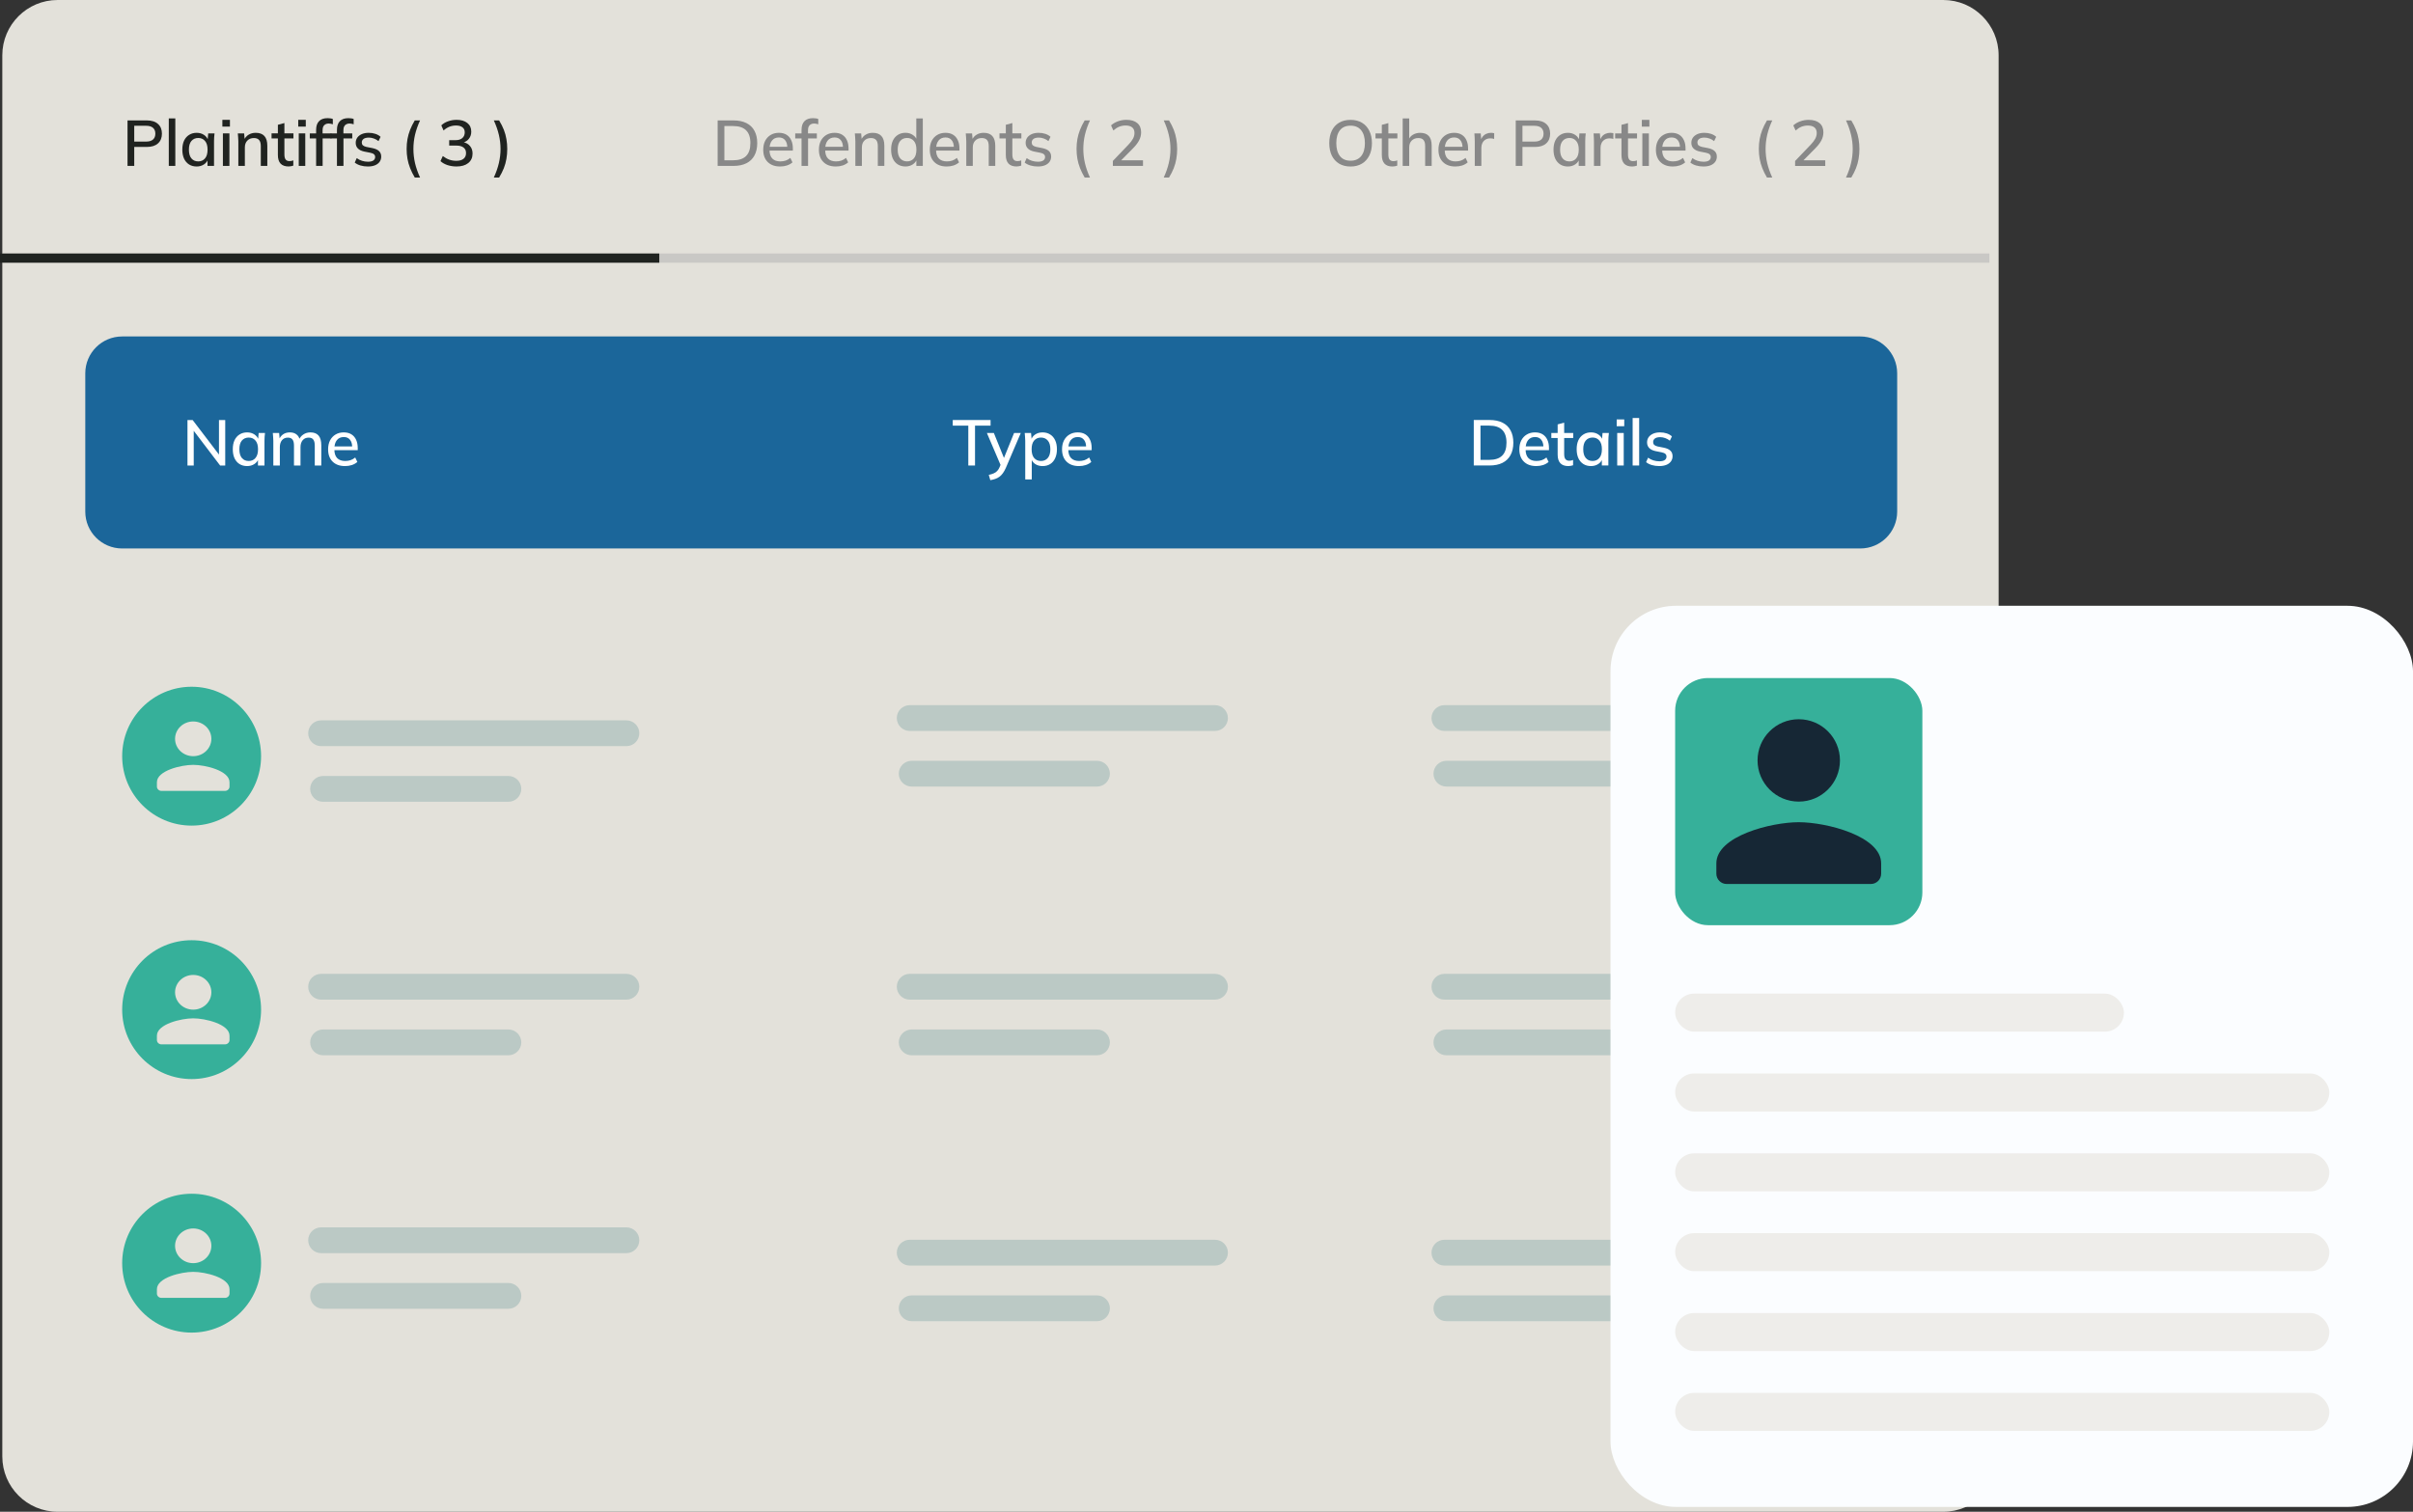 <?xml version="1.0" encoding="UTF-8"?>
<svg xmlns="http://www.w3.org/2000/svg" width="442" height="277" viewBox="0 0 442 277" fill="none">
  <rect x="0" y="0" width="442" height="277" fill="#333333" stroke="none"/>
  <path d="M0.422 10.134C0.422 4.537 4.959 0 10.556 0H355.961C361.558 0 366.096 4.537 366.096 10.134V266.866C366.096 272.463 361.558 277 355.961 277H10.556C4.959 277 0.422 272.463 0.422 266.866V10.134Z" fill="#E3E1DA"></path>
  <path d="M15.621 68.406C15.621 64.675 18.646 61.65 22.377 61.65H340.758C344.49 61.65 347.514 64.675 347.514 68.406V93.742C347.514 97.473 344.49 100.498 340.758 100.498H22.377C18.646 100.498 15.621 97.473 15.621 93.742V68.406Z" fill="#1B669A"></path>
  <path d="M91.427 32.528H90.457C90.867 31.637 91.174 30.758 91.379 29.891C91.584 29.024 91.687 28.157 91.687 27.29C91.687 26.431 91.584 25.568 91.379 24.701C91.174 23.834 90.867 22.955 90.457 22.064H91.427C91.781 22.648 92.069 23.219 92.29 23.779C92.51 24.338 92.668 24.91 92.763 25.493C92.865 26.069 92.916 26.668 92.916 27.29C92.916 27.921 92.865 28.528 92.763 29.111C92.668 29.686 92.51 30.254 92.29 30.814C92.069 31.373 91.781 31.945 91.427 32.528Z" fill="#202320"></path>
  <path d="M83.616 30.505C83.048 30.505 82.504 30.422 81.984 30.257C81.464 30.084 81.03 29.839 80.684 29.524L81.109 28.59C81.496 28.889 81.89 29.11 82.291 29.252C82.694 29.394 83.123 29.465 83.58 29.465C84.163 29.465 84.605 29.343 84.904 29.098C85.212 28.854 85.366 28.503 85.366 28.046C85.366 27.597 85.212 27.258 84.904 27.029C84.605 26.793 84.16 26.674 83.568 26.674H82.28V25.681H83.474C83.978 25.681 84.38 25.555 84.68 25.303C84.979 25.043 85.129 24.692 85.129 24.251C85.129 23.849 84.991 23.541 84.715 23.328C84.439 23.108 84.045 22.997 83.533 22.997C82.666 22.997 81.905 23.301 81.251 23.908L80.837 22.974C81.16 22.651 81.57 22.402 82.067 22.229C82.564 22.048 83.084 21.957 83.628 21.957C84.463 21.957 85.121 22.15 85.602 22.536C86.083 22.915 86.323 23.443 86.323 24.121C86.323 24.633 86.177 25.07 85.886 25.433C85.602 25.796 85.212 26.036 84.715 26.154V26.024C85.306 26.119 85.76 26.355 86.075 26.734C86.398 27.104 86.56 27.569 86.56 28.129C86.56 28.87 86.296 29.453 85.768 29.879C85.247 30.296 84.53 30.505 83.616 30.505Z" fill="#202320"></path>
  <path d="M75.974 32.528C75.627 31.945 75.344 31.369 75.123 30.802C74.902 30.242 74.74 29.675 74.638 29.099C74.536 28.516 74.484 27.913 74.484 27.29C74.484 26.66 74.536 26.057 74.638 25.481C74.74 24.906 74.902 24.338 75.123 23.779C75.344 23.219 75.627 22.648 75.974 22.064H76.944C76.534 22.955 76.226 23.834 76.021 24.701C75.824 25.56 75.726 26.423 75.726 27.29C75.726 28.157 75.824 29.024 76.021 29.891C76.226 30.75 76.534 31.629 76.944 32.528H75.974Z" fill="#202320"></path>
  <path d="M67.392 30.508C66.896 30.508 66.439 30.445 66.021 30.319C65.603 30.192 65.256 30.015 64.981 29.786L65.347 28.971C65.639 29.191 65.962 29.357 66.317 29.467C66.671 29.578 67.034 29.633 67.404 29.633C67.838 29.633 68.165 29.558 68.385 29.408C68.606 29.25 68.717 29.038 68.717 28.77C68.717 28.565 68.646 28.399 68.504 28.273C68.37 28.147 68.145 28.052 67.83 27.989L66.695 27.765C66.19 27.654 65.808 27.465 65.548 27.197C65.288 26.929 65.158 26.586 65.158 26.169C65.158 25.814 65.252 25.498 65.442 25.223C65.639 24.947 65.915 24.73 66.269 24.572C66.632 24.415 67.053 24.336 67.534 24.336C67.976 24.336 68.385 24.399 68.764 24.525C69.142 24.651 69.457 24.832 69.71 25.069L69.331 25.861C69.087 25.656 68.811 25.498 68.504 25.388C68.196 25.27 67.885 25.211 67.57 25.211C67.128 25.211 66.801 25.294 66.588 25.459C66.376 25.625 66.269 25.841 66.269 26.109C66.269 26.314 66.332 26.484 66.458 26.618C66.592 26.744 66.801 26.842 67.085 26.913L68.22 27.138C68.756 27.248 69.158 27.43 69.426 27.682C69.694 27.934 69.828 28.273 69.828 28.699C69.828 29.069 69.725 29.392 69.521 29.668C69.316 29.944 69.032 30.153 68.669 30.295C68.307 30.437 67.881 30.508 67.392 30.508Z" fill="#202320"></path>
  <path d="M61.721 30.399V25.363H60.562V24.441H62.052L61.721 24.748V23.802C61.721 23.101 61.898 22.569 62.253 22.206C62.608 21.836 63.128 21.65 63.814 21.65C63.979 21.65 64.153 21.662 64.334 21.686C64.515 21.709 64.665 21.749 64.783 21.804V22.774C64.689 22.734 64.571 22.703 64.429 22.679C64.295 22.648 64.157 22.632 64.015 22.632C63.786 22.632 63.589 22.679 63.424 22.774C63.258 22.86 63.128 22.994 63.033 23.176C62.947 23.357 62.904 23.589 62.904 23.873V24.677L62.726 24.441H64.523V25.363H62.915V30.399H61.721Z" fill="#202320"></path>
  <path d="M57.905 30.399V25.363H56.746V24.441H58.236L57.905 24.748V23.802C57.905 23.101 58.082 22.569 58.437 22.206C58.791 21.836 59.312 21.65 59.998 21.65C60.163 21.65 60.336 21.662 60.518 21.686C60.699 21.709 60.849 21.749 60.967 21.804V22.774C60.872 22.734 60.754 22.703 60.612 22.679C60.478 22.648 60.34 22.632 60.199 22.632C59.97 22.632 59.773 22.679 59.607 22.774C59.442 22.86 59.312 22.994 59.217 23.176C59.13 23.357 59.087 23.589 59.087 23.873V24.677L58.91 24.441H60.707V25.363H59.099V30.399H57.905Z" fill="#202320"></path>
  <path d="M54.724 30.399V24.44H55.918V30.399H54.724ZM54.629 23.198V21.957H56.012V23.198H54.629Z" fill="#202320"></path>
  <path d="M52.864 30.502C52.217 30.502 51.728 30.328 51.397 29.982C51.066 29.627 50.901 29.099 50.901 28.397V25.359H49.742V24.437H50.901V22.864L52.095 22.545V24.437H53.75V25.359H52.095V28.291C52.095 28.732 52.174 29.048 52.331 29.237C52.489 29.426 52.718 29.521 53.017 29.521C53.167 29.521 53.297 29.509 53.407 29.485C53.526 29.454 53.632 29.418 53.727 29.379V30.348C53.608 30.395 53.47 30.431 53.313 30.455C53.155 30.486 53.005 30.502 52.864 30.502Z" fill="#202320"></path>
  <path d="M43.657 30.401V25.873C43.657 25.644 43.645 25.412 43.622 25.175C43.606 24.931 43.586 24.687 43.562 24.442H44.721L44.828 25.696H44.686C44.867 25.254 45.147 24.919 45.525 24.691C45.904 24.454 46.341 24.336 46.837 24.336C47.539 24.336 48.067 24.529 48.422 24.915C48.784 25.302 48.966 25.901 48.966 26.712V30.401H47.772V26.783C47.772 26.255 47.665 25.877 47.452 25.648C47.247 25.412 46.932 25.294 46.507 25.294C46.002 25.294 45.6 25.451 45.3 25.767C45.001 26.074 44.851 26.492 44.851 27.02V30.401H43.657Z" fill="#202320"></path>
  <path d="M40.829 30.399V24.44H42.023V30.399H40.829ZM40.734 23.198V21.957H42.118V23.198H40.734Z" fill="#202320"></path>
  <path d="M36.023 30.508C35.495 30.508 35.034 30.386 34.64 30.141C34.246 29.897 33.938 29.542 33.718 29.077C33.505 28.612 33.398 28.06 33.398 27.422C33.398 26.776 33.505 26.224 33.718 25.767C33.938 25.309 34.246 24.959 34.64 24.714C35.034 24.462 35.495 24.336 36.023 24.336C36.543 24.336 36.997 24.466 37.383 24.726C37.769 24.986 38.025 25.341 38.151 25.79H38.021L38.139 24.442H39.298C39.275 24.687 39.251 24.931 39.227 25.175C39.212 25.412 39.204 25.644 39.204 25.873V30.401H38.01V29.077H38.139C38.013 29.518 37.753 29.869 37.359 30.129C36.973 30.381 36.528 30.508 36.023 30.508ZM36.319 29.574C36.831 29.574 37.241 29.392 37.548 29.03C37.864 28.667 38.021 28.131 38.021 27.422C38.021 26.712 37.864 26.18 37.548 25.826C37.241 25.463 36.831 25.282 36.319 25.282C35.798 25.282 35.381 25.463 35.066 25.826C34.758 26.18 34.604 26.712 34.604 27.422C34.604 28.131 34.758 28.667 35.066 29.03C35.373 29.392 35.791 29.574 36.319 29.574Z" fill="#202320"></path>
  <path d="M30.918 30.397V21.695H32.112V30.397H30.918Z" fill="#202320"></path>
  <path d="M23.359 30.4V22.064H26.895C27.785 22.064 28.467 22.281 28.94 22.715C29.421 23.14 29.661 23.732 29.661 24.488C29.661 25.245 29.421 25.84 28.94 26.273C28.467 26.707 27.785 26.924 26.895 26.924H24.589V30.4H23.359ZM24.589 25.942H26.764C27.324 25.942 27.746 25.816 28.029 25.564C28.313 25.312 28.455 24.953 28.455 24.488C28.455 24.031 28.313 23.676 28.029 23.424C27.746 23.172 27.324 23.046 26.764 23.046H24.589V25.942Z" fill="#202320"></path>
  <path d="M63.199 85.4C62.238 85.4 61.481 85.128 60.929 84.584C60.377 84.04 60.102 83.288 60.102 82.326C60.102 81.704 60.22 81.16 60.456 80.695C60.701 80.23 61.036 79.871 61.461 79.619C61.895 79.359 62.395 79.228 62.963 79.228C63.522 79.228 63.991 79.347 64.37 79.583C64.748 79.82 65.036 80.155 65.233 80.588C65.43 81.014 65.528 81.518 65.528 82.102V82.48H61.036V81.794H64.713L64.512 81.948C64.512 81.357 64.378 80.9 64.11 80.576C63.849 80.245 63.471 80.08 62.975 80.08C62.423 80.08 61.997 80.273 61.698 80.659C61.398 81.037 61.248 81.562 61.248 82.232V82.35C61.248 83.051 61.418 83.579 61.757 83.934C62.104 84.289 62.592 84.466 63.223 84.466C63.57 84.466 63.893 84.419 64.192 84.324C64.5 84.222 64.791 84.056 65.067 83.828L65.457 84.644C65.182 84.888 64.847 85.077 64.453 85.211C64.058 85.337 63.641 85.4 63.199 85.4Z" fill="white"></path>
  <path d="M50.067 85.294V80.766C50.067 80.537 50.055 80.304 50.032 80.068C50.016 79.824 49.996 79.579 49.973 79.335H51.131L51.238 80.588H51.096C51.261 80.155 51.514 79.82 51.852 79.583C52.199 79.347 52.613 79.228 53.094 79.228C53.583 79.228 53.981 79.347 54.288 79.583C54.603 79.812 54.82 80.166 54.938 80.647H54.749C54.907 80.214 55.175 79.871 55.553 79.619C55.931 79.359 56.369 79.228 56.866 79.228C57.528 79.228 58.024 79.422 58.355 79.808C58.686 80.194 58.852 80.793 58.852 81.605V85.294H57.658V81.664C57.658 81.144 57.567 80.769 57.386 80.541C57.212 80.304 56.929 80.186 56.535 80.186C56.077 80.186 55.715 80.344 55.447 80.659C55.179 80.974 55.045 81.4 55.045 81.936V85.294H53.851V81.664C53.851 81.144 53.76 80.769 53.579 80.541C53.405 80.304 53.122 80.186 52.727 80.186C52.27 80.186 51.912 80.344 51.651 80.659C51.391 80.974 51.261 81.4 51.261 81.936V85.294H50.067Z" fill="white"></path>
  <path d="M45.265 85.4C44.737 85.4 44.276 85.278 43.882 85.034C43.488 84.789 43.181 84.435 42.96 83.97C42.747 83.505 42.641 82.953 42.641 82.314C42.641 81.668 42.747 81.116 42.96 80.659C43.181 80.202 43.488 79.851 43.882 79.607C44.276 79.355 44.737 79.228 45.265 79.228C45.786 79.228 46.239 79.359 46.625 79.619C47.011 79.879 47.267 80.234 47.394 80.683H47.264L47.382 79.335H48.54C48.517 79.579 48.493 79.824 48.469 80.068C48.454 80.304 48.446 80.537 48.446 80.766V85.294H47.252V83.97H47.382C47.256 84.411 46.995 84.762 46.601 85.022C46.215 85.274 45.77 85.4 45.265 85.4ZM45.561 84.466C46.073 84.466 46.483 84.285 46.791 83.922C47.106 83.56 47.264 83.024 47.264 82.314C47.264 81.605 47.106 81.073 46.791 80.718C46.483 80.356 46.073 80.174 45.561 80.174C45.041 80.174 44.623 80.356 44.308 80.718C44 81.073 43.847 81.605 43.847 82.314C43.847 83.024 44 83.56 44.308 83.922C44.615 84.285 45.033 84.466 45.561 84.466Z" fill="white"></path>
  <path d="M34.34 85.296V76.961H35.286L40.405 83.677H40.11V76.961H41.256V85.296H40.322L35.215 78.581H35.487V85.296H34.34Z" fill="white"></path>
  <path d="M197.637 85.4C196.675 85.4 195.918 85.128 195.367 84.584C194.815 84.04 194.539 83.288 194.539 82.326C194.539 81.704 194.657 81.16 194.894 80.695C195.138 80.23 195.473 79.871 195.899 79.619C196.332 79.359 196.833 79.228 197.4 79.228C197.96 79.228 198.429 79.347 198.807 79.583C199.186 79.82 199.473 80.155 199.67 80.588C199.867 81.014 199.966 81.518 199.966 82.102V82.48H195.473V81.794H199.15L198.949 81.948C198.949 81.357 198.815 80.9 198.547 80.576C198.287 80.245 197.909 80.08 197.412 80.08C196.86 80.08 196.435 80.273 196.135 80.659C195.836 81.037 195.686 81.562 195.686 82.232V82.35C195.686 83.051 195.855 83.579 196.194 83.934C196.541 84.289 197.03 84.466 197.66 84.466C198.007 84.466 198.33 84.419 198.63 84.324C198.937 84.222 199.229 84.056 199.505 83.828L199.895 84.644C199.619 84.888 199.284 85.077 198.89 85.211C198.496 85.337 198.078 85.4 197.637 85.4Z" fill="white"></path>
  <path d="M187.798 87.848V80.766C187.798 80.537 187.786 80.304 187.762 80.068C187.746 79.824 187.727 79.579 187.703 79.335H188.862L188.98 80.683H188.85C188.976 80.234 189.228 79.879 189.607 79.619C189.993 79.359 190.45 79.228 190.978 79.228C191.506 79.228 191.967 79.355 192.361 79.607C192.756 79.851 193.059 80.202 193.272 80.659C193.493 81.116 193.603 81.668 193.603 82.314C193.603 82.953 193.493 83.505 193.272 83.97C193.059 84.435 192.756 84.789 192.361 85.034C191.967 85.278 191.506 85.4 190.978 85.4C190.458 85.4 190.005 85.274 189.618 85.022C189.24 84.762 188.988 84.411 188.862 83.97H188.992V87.848H187.798ZM190.683 84.466C191.203 84.466 191.617 84.285 191.924 83.922C192.239 83.56 192.397 83.024 192.397 82.314C192.397 81.605 192.239 81.073 191.924 80.718C191.617 80.356 191.203 80.174 190.683 80.174C190.162 80.174 189.745 80.356 189.429 80.718C189.122 81.073 188.968 81.605 188.968 82.314C188.968 83.024 189.122 83.56 189.429 83.922C189.745 84.285 190.162 84.466 190.683 84.466Z" fill="white"></path>
  <path d="M181.4 87.981L181.116 87.011C181.487 86.932 181.794 86.838 182.039 86.727C182.291 86.617 182.5 86.471 182.665 86.29C182.831 86.117 182.973 85.892 183.091 85.616L183.386 84.918L183.363 85.403L180.773 79.338H182.05L184.06 84.304H183.741L185.751 79.338H186.981L184.249 85.722C184.076 86.117 183.891 86.448 183.694 86.716C183.497 86.984 183.284 87.2 183.055 87.366C182.827 87.531 182.575 87.661 182.299 87.756C182.023 87.851 181.723 87.925 181.4 87.981Z" fill="white"></path>
  <path d="M177.369 85.296V77.99H174.52V76.961H181.448V77.99H178.599V85.296H177.369Z" fill="white"></path>
  <path d="M303.935 85.398C303.439 85.398 302.982 85.335 302.564 85.209C302.146 85.083 301.799 84.906 301.523 84.677L301.89 83.861C302.182 84.082 302.505 84.248 302.859 84.358C303.214 84.468 303.577 84.523 303.947 84.523C304.381 84.523 304.708 84.448 304.929 84.299C305.149 84.141 305.26 83.928 305.26 83.66C305.26 83.455 305.189 83.29 305.047 83.164C304.913 83.038 304.688 82.943 304.373 82.88L303.238 82.655C302.733 82.545 302.351 82.356 302.091 82.088C301.831 81.82 301.701 81.477 301.701 81.059C301.701 80.704 301.795 80.389 301.985 80.113C302.182 79.837 302.457 79.621 302.812 79.463C303.175 79.305 303.596 79.227 304.077 79.227C304.519 79.227 304.929 79.29 305.307 79.416C305.685 79.542 306 79.723 306.253 79.96L305.874 80.752C305.63 80.547 305.354 80.389 305.047 80.279C304.739 80.161 304.428 80.102 304.113 80.102C303.671 80.102 303.344 80.184 303.131 80.35C302.919 80.515 302.812 80.732 302.812 81C302.812 81.205 302.875 81.374 303.001 81.508C303.135 81.635 303.344 81.733 303.628 81.804L304.763 82.029C305.299 82.139 305.701 82.32 305.969 82.573C306.237 82.825 306.371 83.164 306.371 83.589C306.371 83.96 306.268 84.283 306.064 84.559C305.859 84.835 305.575 85.044 305.212 85.185C304.85 85.327 304.424 85.398 303.935 85.398Z" fill="white"></path>
  <path d="M299.059 85.294V76.592H300.253V85.294H299.059Z" fill="white"></path>
  <path d="M296.231 85.295V79.336H297.425V85.295H296.231ZM296.137 78.095V76.853H297.52V78.095H296.137Z" fill="white"></path>
  <path d="M291.429 85.398C290.901 85.398 290.44 85.276 290.046 85.032C289.652 84.787 289.345 84.433 289.124 83.968C288.911 83.503 288.805 82.951 288.805 82.312C288.805 81.666 288.911 81.114 289.124 80.657C289.345 80.2 289.652 79.849 290.046 79.605C290.44 79.353 290.901 79.227 291.429 79.227C291.95 79.227 292.403 79.357 292.789 79.617C293.175 79.877 293.431 80.231 293.558 80.681H293.428L293.546 79.333H294.704C294.681 79.577 294.657 79.822 294.634 80.066C294.618 80.302 294.61 80.535 294.61 80.764V85.292H293.416V83.968H293.546C293.42 84.409 293.16 84.76 292.765 85.02C292.379 85.272 291.934 85.398 291.429 85.398ZM291.725 84.464C292.237 84.464 292.647 84.283 292.955 83.92C293.27 83.558 293.428 83.022 293.428 82.312C293.428 81.603 293.27 81.071 292.955 80.716C292.647 80.354 292.237 80.172 291.725 80.172C291.205 80.172 290.787 80.354 290.472 80.716C290.164 81.071 290.011 81.603 290.011 82.312C290.011 83.022 290.164 83.558 290.472 83.92C290.779 84.283 291.197 84.464 291.725 84.464Z" fill="white"></path>
  <path d="M287.285 85.4C286.639 85.4 286.15 85.227 285.819 84.88C285.488 84.525 285.323 83.997 285.323 83.296V80.257H284.164V79.335H285.323V77.763L286.517 77.443V79.335H288.172V80.257H286.517V83.189C286.517 83.631 286.596 83.946 286.753 84.135C286.911 84.324 287.14 84.419 287.439 84.419C287.589 84.419 287.719 84.407 287.829 84.384C287.947 84.352 288.054 84.317 288.148 84.277V85.247C288.03 85.294 287.892 85.329 287.735 85.353C287.577 85.385 287.427 85.4 287.285 85.4Z" fill="white"></path>
  <path d="M281.402 85.398C280.441 85.398 279.684 85.126 279.132 84.582C278.581 84.039 278.305 83.286 278.305 82.324C278.305 81.701 278.423 81.158 278.659 80.693C278.904 80.228 279.239 79.869 279.664 79.617C280.098 79.357 280.598 79.227 281.166 79.227C281.726 79.227 282.195 79.345 282.573 79.581C282.951 79.818 283.239 80.153 283.436 80.586C283.633 81.012 283.732 81.516 283.732 82.1V82.478H279.239V81.792H282.916L282.715 81.946C282.715 81.355 282.581 80.898 282.313 80.574C282.053 80.243 281.674 80.078 281.178 80.078C280.626 80.078 280.2 80.271 279.901 80.657C279.601 81.035 279.452 81.56 279.452 82.23V82.348C279.452 83.049 279.621 83.578 279.96 83.932C280.307 84.287 280.795 84.464 281.426 84.464C281.773 84.464 282.096 84.417 282.396 84.322C282.703 84.22 282.995 84.054 283.27 83.826L283.661 84.642C283.385 84.886 283.05 85.075 282.656 85.209C282.262 85.335 281.844 85.398 281.402 85.398Z" fill="white"></path>
  <path d="M269.957 85.292V76.957H272.842C273.78 76.957 274.572 77.119 275.218 77.442C275.873 77.765 276.365 78.238 276.696 78.861C277.035 79.475 277.205 80.228 277.205 81.119C277.205 82.002 277.035 82.754 276.696 83.377C276.365 84 275.873 84.477 275.218 84.808C274.572 85.131 273.78 85.292 272.842 85.292H269.957ZM271.187 84.264H272.771C273.843 84.264 274.639 84.004 275.159 83.483C275.687 82.963 275.951 82.175 275.951 81.119C275.951 80.063 275.687 79.278 275.159 78.766C274.639 78.246 273.843 77.986 272.771 77.986H271.187V84.264Z" fill="white"></path>
  <path d="M214.137 32.528H213.168C213.578 31.637 213.885 30.758 214.09 29.891C214.295 29.024 214.398 28.157 214.398 27.29C214.398 26.431 214.295 25.568 214.09 24.701C213.885 23.834 213.578 22.955 213.168 22.064H214.137C214.492 22.648 214.78 23.219 215.001 23.779C215.221 24.338 215.379 24.91 215.473 25.493C215.576 26.069 215.627 26.668 215.627 27.29C215.627 27.921 215.576 28.528 215.473 29.111C215.379 29.686 215.221 30.254 215.001 30.814C214.78 31.373 214.492 31.945 214.137 32.528Z" fill="#888888"></path>
  <path d="M203.847 30.399V29.488L206.708 26.497C207.078 26.111 207.354 25.748 207.536 25.409C207.717 25.07 207.807 24.72 207.807 24.357C207.807 23.908 207.666 23.569 207.382 23.34C207.106 23.112 206.704 22.997 206.176 22.997C205.758 22.997 205.364 23.072 204.994 23.222C204.631 23.372 204.28 23.601 203.941 23.908L203.516 22.974C203.847 22.666 204.257 22.422 204.745 22.241C205.242 22.052 205.766 21.957 206.318 21.957C207.185 21.957 207.851 22.154 208.316 22.548C208.789 22.942 209.025 23.506 209.025 24.239C209.025 24.759 208.899 25.26 208.647 25.74C208.395 26.213 208.016 26.702 207.512 27.206L205.041 29.701V29.37H209.368V30.399H203.847Z" fill="#888888"></path>
  <path d="M198.685 32.528C198.338 31.945 198.054 31.369 197.834 30.802C197.613 30.242 197.451 29.675 197.349 29.099C197.247 28.516 197.195 27.913 197.195 27.29C197.195 26.66 197.247 26.057 197.349 25.481C197.451 24.906 197.613 24.338 197.834 23.779C198.054 23.219 198.338 22.648 198.685 22.064H199.655C199.245 22.955 198.937 23.834 198.732 24.701C198.535 25.56 198.437 26.423 198.437 27.29C198.437 28.157 198.535 29.024 198.732 29.891C198.937 30.75 199.245 31.629 199.655 32.528H198.685Z" fill="#888888"></path>
  <path d="M190.107 30.508C189.611 30.508 189.154 30.445 188.736 30.319C188.318 30.192 187.971 30.015 187.695 29.786L188.062 28.971C188.353 29.191 188.677 29.357 189.031 29.467C189.386 29.578 189.749 29.633 190.119 29.633C190.553 29.633 190.88 29.558 191.1 29.408C191.321 29.25 191.431 29.038 191.431 28.77C191.431 28.565 191.36 28.399 191.219 28.273C191.085 28.147 190.86 28.052 190.545 27.989L189.41 27.765C188.905 27.654 188.523 27.465 188.263 27.197C188.003 26.929 187.873 26.586 187.873 26.169C187.873 25.814 187.967 25.498 188.156 25.223C188.353 24.947 188.629 24.73 188.984 24.572C189.347 24.415 189.768 24.336 190.249 24.336C190.691 24.336 191.1 24.399 191.479 24.525C191.857 24.651 192.172 24.832 192.425 25.069L192.046 25.861C191.802 25.656 191.526 25.498 191.219 25.388C190.911 25.27 190.6 25.211 190.285 25.211C189.843 25.211 189.516 25.294 189.303 25.459C189.09 25.625 188.984 25.841 188.984 26.109C188.984 26.314 189.047 26.484 189.173 26.618C189.307 26.744 189.516 26.842 189.8 26.913L190.935 27.138C191.471 27.248 191.873 27.43 192.141 27.682C192.409 27.934 192.543 28.273 192.543 28.699C192.543 29.069 192.44 29.392 192.235 29.668C192.03 29.944 191.747 30.153 191.384 30.295C191.022 30.437 190.596 30.508 190.107 30.508Z" fill="#888888"></path>
  <path d="M186.203 30.502C185.557 30.502 185.068 30.328 184.737 29.982C184.406 29.627 184.241 29.099 184.241 28.397V25.359H183.082V24.437H184.241V22.864L185.435 22.545V24.437H187.09V25.359H185.435V28.291C185.435 28.732 185.514 29.048 185.671 29.237C185.829 29.426 186.058 29.521 186.357 29.521C186.507 29.521 186.637 29.509 186.747 29.485C186.865 29.454 186.972 29.418 187.066 29.379V30.348C186.948 30.395 186.81 30.431 186.653 30.455C186.495 30.486 186.345 30.502 186.203 30.502Z" fill="#888888"></path>
  <path d="M176.997 30.401V25.873C176.997 25.644 176.985 25.412 176.961 25.175C176.946 24.931 176.926 24.687 176.902 24.442H178.061L178.167 25.696H178.026C178.207 25.254 178.487 24.919 178.865 24.691C179.243 24.454 179.681 24.336 180.177 24.336C180.879 24.336 181.407 24.529 181.762 24.915C182.124 25.302 182.306 25.901 182.306 26.712V30.401H181.111V26.783C181.111 26.255 181.005 25.877 180.792 25.648C180.587 25.412 180.272 25.294 179.846 25.294C179.342 25.294 178.94 25.451 178.64 25.767C178.341 26.074 178.191 26.492 178.191 27.02V30.401H176.997Z" fill="#888888"></path>
  <path d="M173.414 30.508C172.452 30.508 171.696 30.236 171.144 29.692C170.592 29.148 170.316 28.395 170.316 27.434C170.316 26.811 170.435 26.267 170.671 25.802C170.915 25.337 171.25 24.978 171.676 24.726C172.11 24.466 172.61 24.336 173.178 24.336C173.737 24.336 174.206 24.454 174.585 24.691C174.963 24.927 175.251 25.262 175.448 25.696C175.645 26.121 175.743 26.626 175.743 27.209V27.587H171.25V26.902H174.927L174.726 27.055C174.726 26.464 174.592 26.007 174.324 25.684C174.064 25.353 173.686 25.187 173.189 25.187C172.638 25.187 172.212 25.38 171.913 25.767C171.613 26.145 171.463 26.669 171.463 27.339V27.457C171.463 28.159 171.633 28.687 171.972 29.042C172.318 29.396 172.807 29.574 173.438 29.574C173.785 29.574 174.108 29.526 174.407 29.432C174.715 29.329 175.006 29.164 175.282 28.935L175.672 29.751C175.396 29.995 175.061 30.184 174.667 30.319C174.273 30.445 173.855 30.508 173.414 30.508Z" fill="#888888"></path>
  <path d="M165.855 30.504C165.335 30.504 164.874 30.381 164.472 30.137C164.078 29.893 163.77 29.538 163.55 29.073C163.337 28.608 163.23 28.056 163.23 27.418C163.23 26.771 163.337 26.22 163.55 25.762C163.77 25.305 164.078 24.955 164.472 24.71C164.874 24.458 165.335 24.332 165.855 24.332C166.368 24.332 166.817 24.462 167.203 24.722C167.597 24.974 167.857 25.321 167.983 25.762H167.842V21.695H169.036V30.397H167.853V29.049H167.995C167.861 29.499 167.601 29.853 167.215 30.113C166.829 30.373 166.375 30.504 165.855 30.504ZM166.151 29.57C166.663 29.57 167.077 29.388 167.392 29.026C167.708 28.663 167.865 28.127 167.865 27.418C167.865 26.708 167.708 26.176 167.392 25.822C167.077 25.459 166.663 25.278 166.151 25.278C165.631 25.278 165.213 25.459 164.898 25.822C164.59 26.176 164.436 26.708 164.436 27.418C164.436 28.127 164.59 28.663 164.898 29.026C165.213 29.388 165.631 29.57 166.151 29.57Z" fill="#888888"></path>
  <path d="M156.681 30.401V25.873C156.681 25.644 156.669 25.412 156.645 25.175C156.629 24.931 156.61 24.687 156.586 24.442H157.745L157.851 25.696H157.709C157.89 25.254 158.17 24.919 158.549 24.691C158.927 24.454 159.364 24.336 159.861 24.336C160.562 24.336 161.091 24.529 161.445 24.915C161.808 25.302 161.989 25.901 161.989 26.712V30.401H160.795V26.783C160.795 26.255 160.689 25.877 160.476 25.648C160.271 25.412 159.956 25.294 159.53 25.294C159.025 25.294 158.623 25.451 158.324 25.767C158.024 26.074 157.875 26.492 157.875 27.02V30.401H156.681Z" fill="#888888"></path>
  <path d="M153.102 30.508C152.14 30.508 151.383 30.236 150.832 29.692C150.28 29.148 150.004 28.395 150.004 27.434C150.004 26.811 150.122 26.267 150.359 25.802C150.603 25.337 150.938 24.978 151.364 24.726C151.797 24.466 152.298 24.336 152.865 24.336C153.425 24.336 153.894 24.454 154.272 24.691C154.65 24.927 154.938 25.262 155.135 25.696C155.332 26.121 155.431 26.626 155.431 27.209V27.587H150.938V26.902H154.615L154.414 27.055C154.414 26.464 154.28 26.007 154.012 25.684C153.752 25.353 153.374 25.187 152.877 25.187C152.325 25.187 151.9 25.38 151.6 25.767C151.301 26.145 151.151 26.669 151.151 27.339V27.457C151.151 28.159 151.32 28.687 151.659 29.042C152.006 29.396 152.495 29.574 153.125 29.574C153.472 29.574 153.795 29.526 154.095 29.432C154.402 29.329 154.694 29.164 154.97 28.935L155.36 29.751C155.084 29.995 154.749 30.184 154.355 30.319C153.961 30.445 153.543 30.508 153.102 30.508Z" fill="#888888"></path>
  <path d="M146.823 30.399V25.363H145.664V24.441H147.154L146.823 24.748V23.802C146.823 23.101 147 22.569 147.355 22.206C147.709 21.836 148.23 21.65 148.915 21.65C149.081 21.65 149.254 21.662 149.436 21.686C149.617 21.709 149.767 21.749 149.885 21.804V22.774C149.79 22.734 149.672 22.703 149.53 22.679C149.396 22.648 149.258 22.632 149.116 22.632C148.888 22.632 148.691 22.679 148.525 22.774C148.36 22.86 148.23 22.994 148.135 23.176C148.048 23.357 148.005 23.589 148.005 23.873V24.677L147.828 24.441H149.625V25.363H148.017V30.399H146.823Z" fill="#888888"></path>
  <path d="M142.902 30.508C141.941 30.508 141.184 30.236 140.632 29.692C140.081 29.148 139.805 28.395 139.805 27.434C139.805 26.811 139.923 26.267 140.159 25.802C140.404 25.337 140.739 24.978 141.164 24.726C141.598 24.466 142.098 24.336 142.666 24.336C143.226 24.336 143.695 24.454 144.073 24.691C144.451 24.927 144.739 25.262 144.936 25.696C145.133 26.121 145.232 26.626 145.232 27.209V27.587H140.739V26.902H144.416L144.215 27.055C144.215 26.464 144.081 26.007 143.813 25.684C143.553 25.353 143.174 25.187 142.678 25.187C142.126 25.187 141.7 25.38 141.401 25.767C141.101 26.145 140.952 26.669 140.952 27.339V27.457C140.952 28.159 141.121 28.687 141.46 29.042C141.807 29.396 142.295 29.574 142.926 29.574C143.273 29.574 143.596 29.526 143.896 29.432C144.203 29.329 144.495 29.164 144.77 28.935L145.161 29.751C144.885 29.995 144.55 30.184 144.156 30.319C143.762 30.445 143.344 30.508 142.902 30.508Z" fill="#888888"></path>
  <path d="M131.457 30.4V22.064H134.342C135.28 22.064 136.072 22.226 136.718 22.549C137.373 22.872 137.865 23.345 138.196 23.968C138.535 24.583 138.705 25.335 138.705 26.226C138.705 27.109 138.535 27.862 138.196 28.484C137.865 29.107 137.373 29.584 136.718 29.915C136.072 30.238 135.28 30.4 134.342 30.4H131.457ZM132.687 29.371H134.271C135.343 29.371 136.139 29.111 136.659 28.591C137.187 28.071 137.451 27.282 137.451 26.226C137.451 25.17 137.187 24.386 136.659 23.873C136.139 23.353 135.343 23.093 134.271 23.093H132.687V29.371Z" fill="#888888"></path>
  <path d="M339.11 32.53H338.141C338.55 31.639 338.858 30.76 339.063 29.893C339.268 29.026 339.37 28.159 339.37 27.292C339.37 26.433 339.268 25.57 339.063 24.703C338.858 23.836 338.55 22.957 338.141 22.066H339.11C339.465 22.65 339.753 23.221 339.973 23.781C340.194 24.34 340.352 24.912 340.446 25.495C340.549 26.07 340.6 26.67 340.6 27.292C340.6 27.923 340.549 28.53 340.446 29.113C340.352 29.688 340.194 30.256 339.973 30.816C339.753 31.375 339.465 31.947 339.11 32.53Z" fill="#888888"></path>
  <path d="M328.819 30.405V29.494L331.681 26.503C332.051 26.117 332.327 25.754 332.508 25.415C332.689 25.076 332.78 24.726 332.78 24.363C332.78 23.914 332.638 23.575 332.354 23.346C332.079 23.118 331.677 23.003 331.148 23.003C330.731 23.003 330.337 23.078 329.966 23.228C329.604 23.378 329.253 23.606 328.914 23.914L328.488 22.98C328.819 22.672 329.229 22.428 329.718 22.247C330.214 22.058 330.739 21.963 331.29 21.963C332.157 21.963 332.823 22.16 333.288 22.554C333.761 22.948 333.998 23.512 333.998 24.245C333.998 24.765 333.872 25.265 333.62 25.746C333.367 26.219 332.989 26.708 332.485 27.212L330.013 29.707V29.376H334.341V30.405H328.819Z" fill="#888888"></path>
  <path d="M323.662 32.53C323.315 31.947 323.031 31.371 322.81 30.804C322.59 30.244 322.428 29.677 322.326 29.101C322.223 28.518 322.172 27.915 322.172 27.292C322.172 26.662 322.223 26.059 322.326 25.483C322.428 24.908 322.59 24.34 322.81 23.781C323.031 23.221 323.315 22.65 323.662 22.066H324.631C324.221 22.957 323.914 23.836 323.709 24.703C323.512 25.562 323.413 26.425 323.413 27.292C323.413 28.159 323.512 29.026 323.709 29.893C323.914 30.753 324.221 31.631 324.631 32.53H323.662Z" fill="#888888"></path>
  <path d="M312.045 30.508C311.548 30.508 311.091 30.445 310.673 30.319C310.256 30.192 309.909 30.015 309.633 29.786L309.999 28.971C310.291 29.191 310.614 29.357 310.969 29.467C311.324 29.578 311.686 29.633 312.057 29.633C312.49 29.633 312.817 29.558 313.038 29.408C313.259 29.25 313.369 29.038 313.369 28.77C313.369 28.565 313.298 28.399 313.156 28.273C313.022 28.147 312.797 28.052 312.482 27.989L311.347 27.765C310.843 27.654 310.46 27.465 310.2 27.197C309.94 26.929 309.81 26.586 309.81 26.169C309.81 25.814 309.905 25.498 310.094 25.223C310.291 24.947 310.567 24.73 310.922 24.572C311.284 24.415 311.706 24.336 312.187 24.336C312.628 24.336 313.038 24.399 313.416 24.525C313.795 24.651 314.11 24.832 314.362 25.069L313.984 25.861C313.739 25.656 313.464 25.498 313.156 25.388C312.849 25.27 312.537 25.211 312.222 25.211C311.781 25.211 311.454 25.294 311.241 25.459C311.028 25.625 310.922 25.841 310.922 26.109C310.922 26.314 310.985 26.484 311.111 26.618C311.245 26.744 311.454 26.842 311.737 26.913L312.872 27.138C313.408 27.248 313.81 27.43 314.078 27.682C314.346 27.934 314.48 28.273 314.48 28.699C314.48 29.069 314.378 29.392 314.173 29.668C313.968 29.944 313.684 30.153 313.322 30.295C312.959 30.437 312.533 30.508 312.045 30.508Z" fill="#888888"></path>
  <path d="M306.418 30.508C305.456 30.508 304.7 30.236 304.148 29.692C303.596 29.148 303.32 28.395 303.32 27.434C303.32 26.811 303.439 26.267 303.675 25.802C303.919 25.337 304.254 24.978 304.68 24.726C305.113 24.466 305.614 24.336 306.182 24.336C306.741 24.336 307.21 24.454 307.588 24.691C307.967 24.927 308.255 25.262 308.452 25.696C308.649 26.121 308.747 26.626 308.747 27.209V27.587H304.254V26.902H307.931L307.73 27.055C307.73 26.464 307.596 26.007 307.328 25.684C307.068 25.353 306.69 25.187 306.193 25.187C305.642 25.187 305.216 25.38 304.916 25.767C304.617 26.145 304.467 26.669 304.467 27.339V27.457C304.467 28.159 304.637 28.687 304.976 29.042C305.322 29.396 305.811 29.574 306.442 29.574C306.788 29.574 307.112 29.526 307.411 29.432C307.719 29.329 308.01 29.164 308.286 28.935L308.676 29.751C308.4 29.995 308.065 30.184 307.671 30.319C307.277 30.445 306.859 30.508 306.418 30.508Z" fill="#888888"></path>
  <path d="M300.837 30.405V24.446H302.031V30.405H300.837ZM300.742 23.204V21.963H302.125V23.204H300.742Z" fill="#888888"></path>
  <path d="M298.977 30.51C298.33 30.51 297.842 30.336 297.511 29.989C297.18 29.635 297.014 29.107 297.014 28.405V25.367H295.855V24.444H297.014V22.872L298.208 22.553V24.444H299.864V25.367H298.208V28.299C298.208 28.74 298.287 29.055 298.445 29.245C298.602 29.434 298.831 29.528 299.13 29.528C299.28 29.528 299.41 29.517 299.521 29.493C299.639 29.461 299.745 29.426 299.84 29.387V30.356C299.722 30.403 299.584 30.439 299.426 30.462C299.268 30.494 299.119 30.51 298.977 30.51Z" fill="#888888"></path>
  <path d="M291.973 30.401V25.92C291.973 25.676 291.965 25.432 291.95 25.187C291.942 24.935 291.926 24.687 291.902 24.442H293.061L293.191 25.979H293.002C293.081 25.609 293.215 25.302 293.404 25.057C293.593 24.813 293.822 24.631 294.09 24.513C294.366 24.395 294.653 24.336 294.953 24.336C295.079 24.336 295.185 24.344 295.272 24.36C295.359 24.367 295.445 24.383 295.532 24.407L295.52 25.471C295.386 25.416 295.268 25.384 295.166 25.376C295.071 25.361 294.953 25.353 294.811 25.353C294.464 25.353 294.168 25.432 293.924 25.589C293.68 25.739 293.495 25.944 293.368 26.204C293.242 26.464 293.179 26.744 293.179 27.043V30.401H291.973Z" fill="#888888"></path>
  <path d="M287.191 30.508C286.663 30.508 286.202 30.386 285.808 30.141C285.414 29.897 285.106 29.542 284.886 29.077C284.673 28.612 284.566 28.06 284.566 27.422C284.566 26.776 284.673 26.224 284.886 25.767C285.106 25.309 285.414 24.959 285.808 24.714C286.202 24.462 286.663 24.336 287.191 24.336C287.711 24.336 288.165 24.466 288.551 24.726C288.937 24.986 289.193 25.341 289.319 25.79H289.189L289.307 24.442H290.466C290.443 24.687 290.419 24.931 290.395 25.175C290.379 25.412 290.372 25.644 290.372 25.873V30.401H289.177V29.077H289.307C289.181 29.518 288.921 29.869 288.527 30.129C288.141 30.381 287.696 30.508 287.191 30.508ZM287.487 29.574C287.999 29.574 288.409 29.392 288.716 29.03C289.032 28.667 289.189 28.131 289.189 27.422C289.189 26.712 289.032 26.18 288.716 25.826C288.409 25.463 287.999 25.282 287.487 25.282C286.967 25.282 286.549 25.463 286.233 25.826C285.926 26.18 285.772 26.712 285.772 27.422C285.772 28.131 285.926 28.667 286.233 29.03C286.541 29.392 286.959 29.574 287.487 29.574Z" fill="#888888"></path>
  <path d="M277.645 30.402V22.066H281.18C282.07 22.066 282.752 22.283 283.225 22.717C283.706 23.142 283.946 23.733 283.946 24.49C283.946 25.247 283.706 25.842 283.225 26.276C282.752 26.709 282.07 26.926 281.18 26.926H278.874V30.402H277.645ZM278.874 25.944H281.05C281.609 25.944 282.031 25.818 282.315 25.566C282.598 25.314 282.74 24.955 282.74 24.49C282.74 24.033 282.598 23.678 282.315 23.426C282.031 23.174 281.609 23.048 281.05 23.048H278.874V25.944Z" fill="#888888"></path>
  <path d="M270.141 30.401V25.92C270.141 25.676 270.133 25.432 270.118 25.187C270.11 24.935 270.094 24.687 270.07 24.442H271.229L271.359 25.979H271.17C271.249 25.609 271.383 25.302 271.572 25.057C271.761 24.813 271.99 24.631 272.258 24.513C272.533 24.395 272.821 24.336 273.121 24.336C273.247 24.336 273.353 24.344 273.44 24.36C273.527 24.367 273.613 24.383 273.7 24.407L273.688 25.471C273.554 25.416 273.436 25.384 273.334 25.376C273.239 25.361 273.121 25.353 272.979 25.353C272.632 25.353 272.336 25.432 272.092 25.589C271.848 25.739 271.662 25.944 271.536 26.204C271.41 26.464 271.347 26.744 271.347 27.043V30.401H270.141Z" fill="#888888"></path>
  <path d="M266.586 30.508C265.624 30.508 264.868 30.236 264.316 29.692C263.764 29.148 263.488 28.395 263.488 27.434C263.488 26.811 263.607 26.267 263.843 25.802C264.087 25.337 264.422 24.978 264.848 24.726C265.281 24.466 265.782 24.336 266.349 24.336C266.909 24.336 267.378 24.454 267.756 24.691C268.135 24.927 268.422 25.262 268.62 25.696C268.817 26.121 268.915 26.626 268.915 27.209V27.587H264.422V26.902H268.099L267.898 27.055C267.898 26.464 267.764 26.007 267.496 25.684C267.236 25.353 266.858 25.187 266.361 25.187C265.81 25.187 265.384 25.38 265.084 25.767C264.785 26.145 264.635 26.669 264.635 27.339V27.457C264.635 28.159 264.805 28.687 265.144 29.042C265.49 29.396 265.979 29.574 266.61 29.574C266.956 29.574 267.28 29.526 267.579 29.432C267.887 29.329 268.178 29.164 268.454 28.935L268.844 29.751C268.568 29.995 268.233 30.184 267.839 30.319C267.445 30.445 267.027 30.508 266.586 30.508Z" fill="#888888"></path>
  <path d="M256.938 30.403V21.701H258.132V25.709H257.966C258.14 25.26 258.419 24.921 258.806 24.692C259.192 24.456 259.637 24.338 260.142 24.338C260.851 24.338 261.379 24.535 261.726 24.929C262.073 25.315 262.246 25.902 262.246 26.691V30.403H261.052V26.762C261.052 26.249 260.949 25.879 260.745 25.65C260.548 25.414 260.232 25.295 259.799 25.295C259.294 25.295 258.888 25.453 258.581 25.768C258.281 26.076 258.132 26.486 258.132 26.998V30.403H256.938Z" fill="#888888"></path>
  <path d="M255.078 30.51C254.432 30.51 253.943 30.336 253.612 29.989C253.281 29.635 253.116 29.107 253.116 28.405V25.367H251.957V24.444H253.116V22.872L254.31 22.553V24.444H255.965V25.367H254.31V28.299C254.31 28.74 254.389 29.055 254.546 29.245C254.704 29.434 254.933 29.528 255.232 29.528C255.382 29.528 255.512 29.517 255.622 29.493C255.74 29.461 255.847 29.426 255.941 29.387V30.356C255.823 30.403 255.685 30.439 255.528 30.462C255.37 30.494 255.22 30.51 255.078 30.51Z" fill="#888888"></path>
  <path d="M243.488 26.231C243.488 25.356 243.642 24.599 243.949 23.961C244.257 23.323 244.702 22.83 245.285 22.483C245.877 22.136 246.578 21.963 247.39 21.963C248.194 21.963 248.888 22.136 249.471 22.483C250.054 22.83 250.503 23.323 250.819 23.961C251.142 24.599 251.303 25.352 251.303 26.219C251.303 27.094 251.142 27.855 250.819 28.501C250.503 29.14 250.05 29.636 249.459 29.991C248.876 30.338 248.186 30.511 247.39 30.511C246.578 30.511 245.881 30.338 245.297 29.991C244.714 29.636 244.265 29.14 243.949 28.501C243.642 27.855 243.488 27.098 243.488 26.231ZM244.777 26.231C244.777 27.24 244.998 28.028 245.439 28.596C245.881 29.163 246.531 29.447 247.39 29.447C248.225 29.447 248.872 29.167 249.329 28.608C249.786 28.04 250.015 27.248 250.015 26.231C250.015 25.214 249.786 24.426 249.329 23.866C248.88 23.307 248.233 23.027 247.39 23.027C246.531 23.027 245.881 23.307 245.439 23.866C244.998 24.426 244.777 25.214 244.777 26.231Z" fill="#888888"></path>
  <path fill-rule="evenodd" clip-rule="evenodd" d="M364.407 48.138H0.422V46.449H364.407V48.138Z" fill="#C9C8C5"></path>
  <path fill-rule="evenodd" clip-rule="evenodd" d="M120.765 48.138H0V46.449H120.765V48.138Z" fill="#202320"></path>
  <path fill-rule="evenodd" clip-rule="evenodd" d="M56.816 144.547C56.816 143.243 57.874 142.186 59.178 142.186H93.125C94.429 142.186 95.486 143.243 95.486 144.547C95.486 145.851 94.429 146.909 93.125 146.909H59.178C57.874 146.909 56.816 145.851 56.816 144.547Z" fill="#BBC9C5"></path>
  <path fill-rule="evenodd" clip-rule="evenodd" d="M56.453 134.354C56.453 133.049 57.51 131.992 58.815 131.992H114.744C116.048 131.992 117.105 133.049 117.105 134.354C117.105 135.658 116.048 136.715 114.744 136.715H58.815C57.51 136.715 56.453 135.658 56.453 134.354Z" fill="#BBC9C5"></path>
  <path d="M47.822 138.555C47.822 145.581 42.126 151.277 35.1 151.277C28.075 151.277 22.379 145.581 22.379 138.555C22.379 131.53 28.075 125.834 35.1 125.834C42.126 125.834 47.822 131.53 47.822 138.555Z" fill="#36B09A"></path>
  <path d="M35.392 138.556C37.229 138.556 38.717 137.133 38.717 135.376C38.717 133.619 37.229 132.195 35.392 132.195C33.555 132.195 32.067 133.619 32.067 135.376C32.067 137.133 33.555 138.556 35.392 138.556ZM35.392 140.146C33.173 140.146 28.742 141.212 28.742 143.327V144.122C28.742 144.559 29.116 144.917 29.573 144.917H41.211C41.668 144.917 42.042 144.559 42.042 144.122V143.327C42.042 141.212 37.611 140.146 35.392 140.146Z" fill="#E3E1DA"></path>
  <path fill-rule="evenodd" clip-rule="evenodd" d="M56.816 190.996C56.816 189.692 57.874 188.635 59.178 188.635H93.125C94.429 188.635 95.486 189.692 95.486 190.996C95.486 192.301 94.429 193.358 93.125 193.358H59.178C57.874 193.358 56.816 192.301 56.816 190.996Z" fill="#BBC9C5"></path>
  <path fill-rule="evenodd" clip-rule="evenodd" d="M56.453 180.803C56.453 179.499 57.51 178.441 58.815 178.441H114.744C116.048 178.441 117.105 179.499 117.105 180.803C117.105 182.107 116.048 183.164 114.744 183.164H58.815C57.51 183.164 56.453 182.107 56.453 180.803Z" fill="#BBC9C5"></path>
  <path fill-rule="evenodd" clip-rule="evenodd" d="M164.633 190.996C164.633 189.692 165.69 188.635 166.994 188.635H200.941C202.246 188.635 203.303 189.692 203.303 190.996C203.303 192.301 202.246 193.358 200.941 193.358H166.994C165.69 193.358 164.633 192.301 164.633 190.996Z" fill="#BBC9C5"></path>
  <path fill-rule="evenodd" clip-rule="evenodd" d="M164.27 180.803C164.27 179.499 165.327 178.441 166.631 178.441H222.56C223.864 178.441 224.922 179.499 224.922 180.803C224.922 182.107 223.864 183.164 222.56 183.164H166.631C165.327 183.164 164.27 182.107 164.27 180.803Z" fill="#BBC9C5"></path>
  <path fill-rule="evenodd" clip-rule="evenodd" d="M262.578 190.996C262.578 189.692 263.635 188.635 264.94 188.635H298.887C300.191 188.635 301.248 189.692 301.248 190.996C301.248 192.301 300.191 193.358 298.887 193.358H264.94C263.635 193.358 262.578 192.301 262.578 190.996Z" fill="#BBC9C5"></path>
  <path fill-rule="evenodd" clip-rule="evenodd" d="M262.215 180.803C262.215 179.499 263.272 178.441 264.576 178.441H320.505C321.81 178.441 322.867 179.499 322.867 180.803C322.867 182.107 321.81 183.164 320.505 183.164H264.576C263.272 183.164 262.215 182.107 262.215 180.803Z" fill="#BBC9C5"></path>
  <path fill-rule="evenodd" clip-rule="evenodd" d="M164.633 141.762C164.633 140.458 165.69 139.4 166.994 139.4H200.941C202.246 139.4 203.303 140.458 203.303 141.762C203.303 143.066 202.246 144.123 200.941 144.123H166.994C165.69 144.123 164.633 143.066 164.633 141.762Z" fill="#BBC9C5"></path>
  <path fill-rule="evenodd" clip-rule="evenodd" d="M164.27 131.569C164.27 130.264 165.327 129.207 166.631 129.207H222.56C223.864 129.207 224.922 130.264 224.922 131.569C224.922 132.873 223.864 133.93 222.56 133.93H166.631C165.327 133.93 164.27 132.873 164.27 131.569Z" fill="#BBC9C5"></path>
  <path fill-rule="evenodd" clip-rule="evenodd" d="M262.578 141.762C262.578 140.458 263.635 139.4 264.94 139.4H298.887C300.191 139.4 301.248 140.458 301.248 141.762C301.248 143.066 300.191 144.123 298.887 144.123H264.94C263.635 144.123 262.578 143.066 262.578 141.762Z" fill="#BBC9C5"></path>
  <path fill-rule="evenodd" clip-rule="evenodd" d="M262.215 131.569C262.215 130.264 263.272 129.207 264.576 129.207H320.505C321.81 129.207 322.867 130.264 322.867 131.569C322.867 132.873 321.81 133.93 320.505 133.93H264.576C263.272 133.93 262.215 132.873 262.215 131.569Z" fill="#BBC9C5"></path>
  <path fill-rule="evenodd" clip-rule="evenodd" d="M164.633 239.721C164.633 238.417 165.69 237.359 166.994 237.359H200.941C202.246 237.359 203.303 238.417 203.303 239.721C203.303 241.025 202.246 242.082 200.941 242.082H166.994C165.69 242.082 164.633 241.025 164.633 239.721Z" fill="#BBC9C5"></path>
  <path fill-rule="evenodd" clip-rule="evenodd" d="M164.27 229.528C164.27 228.223 165.327 227.166 166.631 227.166H222.56C223.864 227.166 224.922 228.223 224.922 229.528C224.922 230.832 223.864 231.889 222.56 231.889H166.631C165.327 231.889 164.27 230.832 164.27 229.528Z" fill="#BBC9C5"></path>
  <path fill-rule="evenodd" clip-rule="evenodd" d="M262.578 239.721C262.578 238.417 263.635 237.359 264.94 237.359H298.887C300.191 237.359 301.248 238.417 301.248 239.721C301.248 241.025 300.191 242.082 298.887 242.082H264.94C263.635 242.082 262.578 241.025 262.578 239.721Z" fill="#BBC9C5"></path>
  <path fill-rule="evenodd" clip-rule="evenodd" d="M262.215 229.528C262.215 228.223 263.272 227.166 264.576 227.166H320.505C321.81 227.166 322.867 228.223 322.867 229.528C322.867 230.832 321.81 231.889 320.505 231.889H264.576C263.272 231.889 262.215 230.832 262.215 229.528Z" fill="#BBC9C5"></path>
  <path d="M47.822 184.999C47.822 192.025 42.126 197.72 35.1 197.72C28.075 197.72 22.379 192.025 22.379 184.999C22.379 177.973 28.075 172.277 35.1 172.277C42.126 172.277 47.822 177.973 47.822 184.999Z" fill="#36B09A"></path>
  <path d="M35.392 184.999C37.229 184.999 38.717 183.576 38.717 181.819C38.717 180.062 37.229 178.639 35.392 178.639C33.555 178.639 32.067 180.062 32.067 181.819C32.067 183.576 33.555 184.999 35.392 184.999ZM35.392 186.59C33.173 186.59 28.742 187.655 28.742 189.77V190.565C28.742 191.002 29.116 191.36 29.573 191.36H41.211C41.668 191.36 42.042 191.002 42.042 190.565V189.77C42.042 187.655 37.611 186.59 35.392 186.59Z" fill="#E3E1DA"></path>
  <path fill-rule="evenodd" clip-rule="evenodd" d="M56.816 237.445C56.816 236.141 57.874 235.084 59.178 235.084H93.125C94.429 235.084 95.486 236.141 95.486 237.445C95.486 238.75 94.429 239.807 93.125 239.807H59.178C57.874 239.807 56.816 238.75 56.816 237.445Z" fill="#BBC9C5"></path>
  <path fill-rule="evenodd" clip-rule="evenodd" d="M56.453 227.252C56.453 225.948 57.51 224.891 58.815 224.891H114.744C116.048 224.891 117.105 225.948 117.105 227.252C117.105 228.556 116.048 229.614 114.744 229.614H58.815C57.51 229.614 56.453 228.556 56.453 227.252Z" fill="#BBC9C5"></path>
  <path d="M47.822 231.452C47.822 238.478 42.126 244.173 35.1 244.173C28.075 244.173 22.379 238.478 22.379 231.452C22.379 224.426 28.075 218.73 35.1 218.73C42.126 218.73 47.822 224.426 47.822 231.452Z" fill="#36B09A"></path>
  <path d="M35.392 231.452C37.229 231.452 38.717 230.029 38.717 228.272C38.717 226.515 37.229 225.092 35.392 225.092C33.555 225.092 32.067 226.515 32.067 228.272C32.067 230.029 33.555 231.452 35.392 231.452ZM35.392 233.043C33.173 233.043 28.742 234.108 28.742 236.223V237.018C28.742 237.455 29.116 237.813 29.573 237.813H41.211C41.668 237.813 42.042 237.455 42.042 237.018V236.223C42.042 234.108 37.611 233.043 35.392 233.043Z" fill="#E3E1DA"></path>
  <rect x="295" y="111" width="147" height="165.114" rx="12" fill="#FBFDFF"></rect>
  <rect x="306.844" y="182.062" width="82.209" height="6.967" rx="3.483" fill="#EEEDEA"></rect>
  <rect x="306.844" y="196.695" width="119.829" height="6.967" rx="3.483" fill="#EEEDEA"></rect>
  <rect x="306.844" y="211.326" width="119.829" height="6.967" rx="3.483" fill="#EEEDEA"></rect>
  <rect x="306.844" y="225.953" width="119.829" height="6.967" rx="3.483" fill="#EEEDEA"></rect>
  <rect x="306.844" y="240.586" width="119.829" height="6.967" rx="3.483" fill="#EEEDEA"></rect>
  <rect x="306.844" y="255.217" width="119.829" height="6.967" rx="3.483" fill="#EEEDEA"></rect>
  <g clip-path="url(#clip0_3805_1235)">
    <rect x="306.844" y="124.238" width="45.284" height="45.284" rx="6" fill="#36B09A"></rect>
    <path d="M329.485 146.88C333.655 146.88 337.033 143.502 337.033 139.333C337.033 135.163 333.655 131.785 329.485 131.785C325.315 131.785 321.938 135.163 321.938 139.333C321.938 143.502 325.315 146.88 329.485 146.88ZM329.485 150.654C324.448 150.654 314.391 153.182 314.391 158.201V160.088C314.391 161.126 315.24 161.975 316.277 161.975H342.693C343.731 161.975 344.58 161.126 344.58 160.088V158.201C344.58 153.182 334.523 150.654 329.485 150.654Z" fill="#162735"></path>
  </g>
  <defs>
    <clipPath id="clip0_3805_1235">
      <rect x="306.844" y="124.238" width="45.284" height="45.284" rx="6" fill="white"></rect>
    </clipPath>
  </defs>
</svg>
